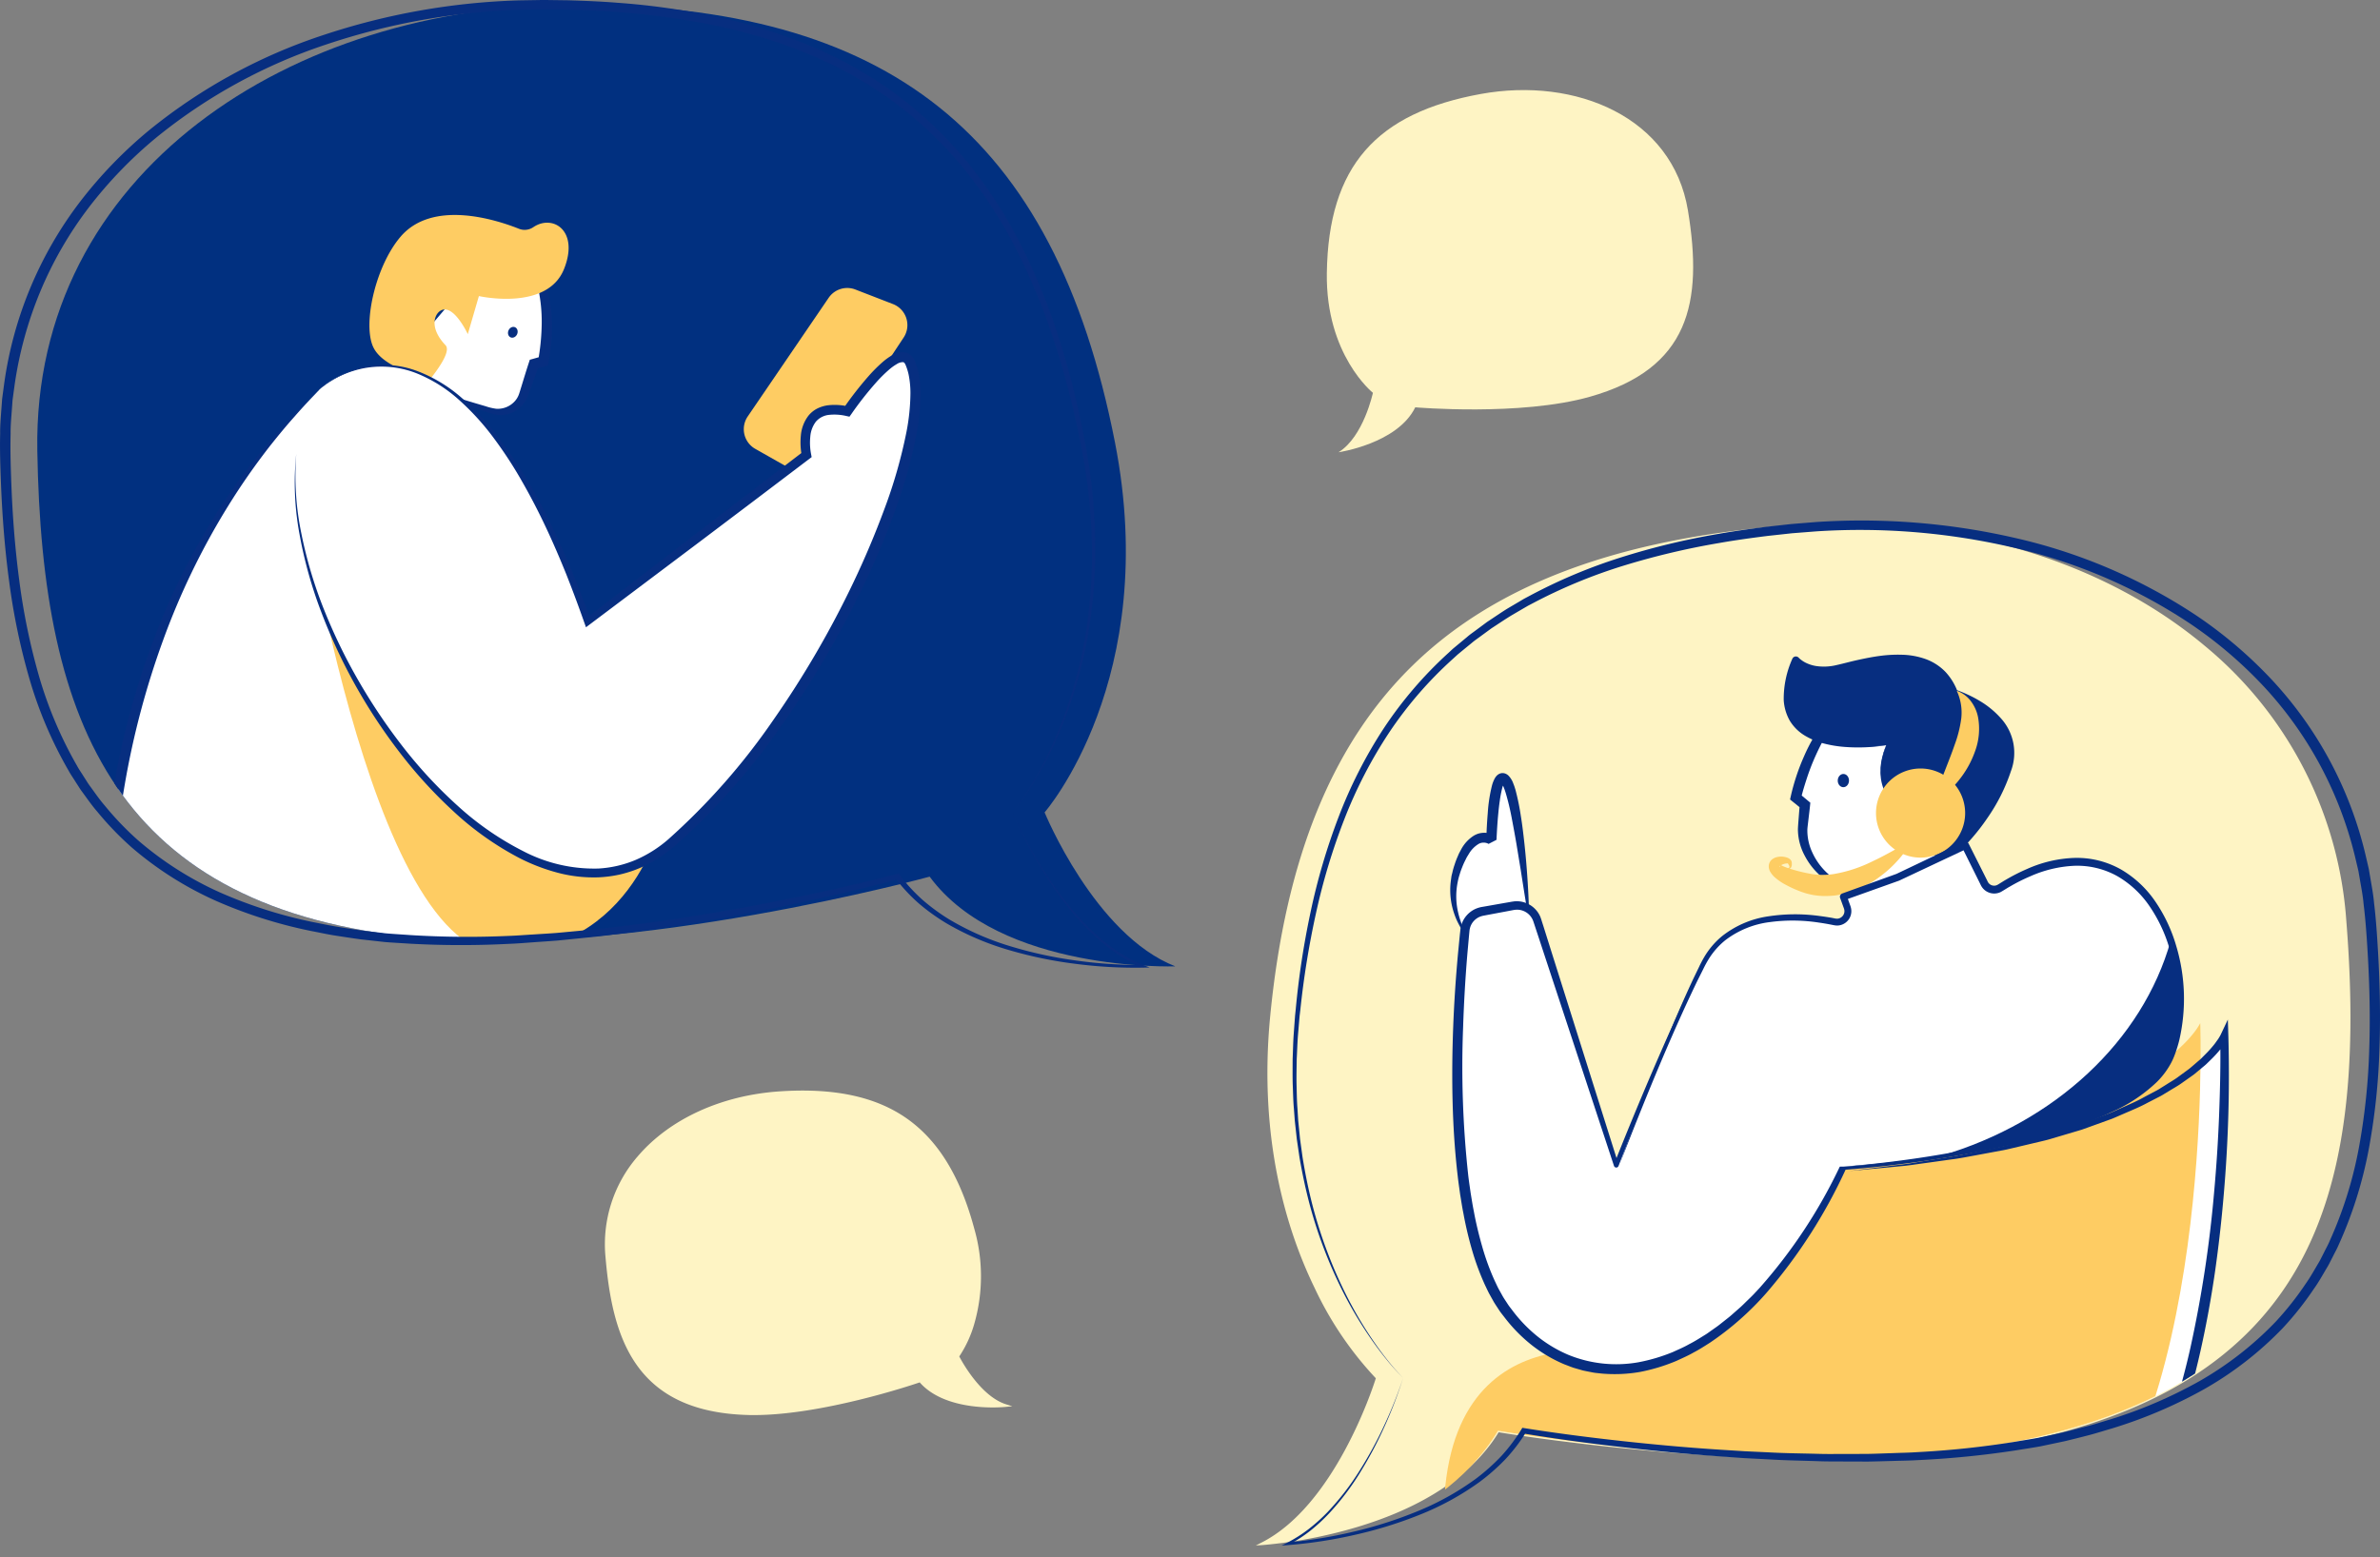 <?xml version="1.0" encoding="UTF-8"?> <svg xmlns="http://www.w3.org/2000/svg" xmlns:xlink="http://www.w3.org/1999/xlink" width="374.329" height="245" viewBox="0 0 374.329 245"><rect x="0" y="0" width="374.329" height="245" fill="#808080" stroke="none"/><defs><clipPath id="clip-path"><path id="Path_882" data-name="Path 882" d="M641.719,276.414s3.84,21.8,16.51,26.748c0,0-23.491-1.547-34.587-16.638,0,0-47.051,12.832-80.3,9.639-47.522-4.569-59.321-33.28-60.05-76.679-.733-43.721,39.885-70.152,84.57-70.152,58.293,0,75.346,28.06,84.917,68.832C661.456,255.108,641.719,276.414,641.719,276.414Z" transform="translate(-483.285 -149.332)" fill="none"></path></clipPath><clipPath id="clip-path-2"><path id="Path_904" data-name="Path 904" d="M545.81,302.594s-1.714,22.072-13.848,28.218c0,0,23.23-3.81,32.817-19.9,0,0,48.071,8.22,80.854,1.83,46.858-9.138,55.828-38.86,52.357-82.127-3.5-43.583-46.481-65.964-90.956-61.649-58.018,5.636-72.278,35.217-77.866,76.722C524.106,283.3,545.81,302.594,545.81,302.594Z" transform="translate(-528.402 -168.441)" fill="none"></path></clipPath></defs><g id="Illustration_Truly-Personalized-Financial-Solutions" transform="translate(-481.917 -149.162)"><g id="Group_844" data-name="Group 844" transform="translate(487.779 149.891)"><g id="Group_825" data-name="Group 825"><path id="Path_871" data-name="Path 871" d="M641.719,276.414s7.886,19.274,20.555,24.22c0,0-27.537.982-38.633-14.109,0,0-47.051,12.832-80.3,9.639-47.522-4.569-59.321-33.28-60.05-76.679-.733-43.721,39.885-70.152,84.57-70.152,49.044,0,75.346,20.071,84.917,68.832C660.093,255.4,641.719,276.414,641.719,276.414Z" transform="translate(-483.285 -149.332)" fill="#013080"></path></g><g id="Group_843" data-name="Group 843"><g id="Group_842" data-name="Group 842" clip-path="url(#clip-path)"><g id="Group_841" data-name="Group 841" transform="translate(10.212 33.092)"><g id="Group_826" data-name="Group 826" transform="translate(100.913 11.492)"><path id="Path_872" data-name="Path 872" d="M528.245,174.411l5.1-7.71a2.921,2.921,0,0,0-1.38-4.337l-5.9-2.284a2.927,2.927,0,0,0-3.472,1.08l-12.721,18.652a2.925,2.925,0,0,0,.977,4.192l5.589,3.167,2.147-1.637s-1.7-4.08.857-6.6,5.576-.3,5.576-.3" transform="translate(-508.73 -159.249)" fill="#fecc63"></path><path id="Path_873" data-name="Path 873" d="M516.967,188.41l-5.953-3.373a3.554,3.554,0,0,1-1.183-5.1l12.721-18.652a3.537,3.537,0,0,1,4.217-1.312l5.9,2.284a3.547,3.547,0,0,1,1.68,5.272l-5.1,7.71-1.054-.694,5.1-7.71a2.3,2.3,0,0,0-1.084-3.4l-5.906-2.28a2.282,2.282,0,0,0-2.717.844l-12.721,18.652a2.3,2.3,0,0,0,.763,3.287l5.229,2.962,1.453-1.106c-.394-1.217-1.157-4.539,1.161-6.827a4.9,4.9,0,0,1,6.39-.356l-.746,1.016c-.107-.077-2.627-1.864-4.757.24-2.216,2.186-.733,5.872-.72,5.91l.189.446Z" transform="translate(-509.213 -159.734)" fill="#fecc63"></path></g><g id="Group_832" data-name="Group 832" transform="translate(45.236 4.063)"><g id="Group_831" data-name="Group 831"><g id="Group_829" data-name="Group 829"><g id="Group_827" data-name="Group 827"><path id="Path_874" data-name="Path 874" d="M514.034,158c9.643,3.729,6.33,18.965,6.33,18.965l-1.487.407-1.586,4.749a4.078,4.078,0,0,1-4.963,2.644c-1.367-.386-14.418-4.539-16.106-5.842" transform="translate(-496.222 -158.001)" fill="#fff"></path></g><g id="Group_828" data-name="Group 828"><path id="Path_875" data-name="Path 875" d="M514.034,158a8.891,8.891,0,0,1,4.6,2.992,11.667,11.667,0,0,1,1.5,2.4,16.316,16.316,0,0,1,.943,2.657,22.494,22.494,0,0,1,.643,5.546,27.978,27.978,0,0,1-.553,5.55l-.1.493-.489.129-1.487.4.557-.531c-.373,1.123-.784,2.233-1.183,3.343l-.3.836c-.1.279-.189.54-.334.879a4.707,4.707,0,0,1-3.022,2.576,4.57,4.57,0,0,1-1.984.073,16.392,16.392,0,0,1-1.77-.531l-1.68-.57c-2.237-.78-4.47-1.569-6.677-2.417-1.106-.42-2.212-.849-3.3-1.311-.549-.231-1.093-.467-1.629-.72a8.8,8.8,0,0,1-1.547-.861,9.513,9.513,0,0,0,1.594.754c.549.219,1.106.42,1.659.617,1.114.394,2.237.767,3.36,1.131q3.375,1.08,6.767,2.1l1.7.5a8.692,8.692,0,0,0,1.65.39,3.591,3.591,0,0,0,2.786-1.037,3.249,3.249,0,0,0,.793-1.239c.077-.21.167-.51.253-.793l.261-.844c.347-1.131.69-2.263,1.063-3.386l.133-.411.424-.116,1.483-.42-.591.621a34.49,34.49,0,0,0,.544-5.22,24.725,24.725,0,0,0-.369-5.225,14.842,14.842,0,0,0-.669-2.511,11.213,11.213,0,0,0-1.136-2.323A9.893,9.893,0,0,0,514.034,158Z" transform="translate(-496.222 -158.001)" fill="#072e80"></path></g></g><g id="Group_830" data-name="Group 830" transform="translate(18.324 13.303)"><ellipse id="Ellipse_88" data-name="Ellipse 88" cx="0.87" cy="0.74" rx="0.87" ry="0.74" transform="translate(0 1.6) rotate(-66.82)" fill="#072e80"></ellipse></g></g></g><g id="Group_833" data-name="Group 833" transform="translate(42.031)"><path id="Path_876" data-name="Path 876" d="M512.69,169.812s10.711,2.434,13.389-4.252c2.422-6.052-1.774-8.666-4.835-6.583a2.418,2.418,0,0,1-2.25.249c-3.592-1.431-13.582-4.654-18.627,1.252-3.836,4.492-5.884,13.252-4.419,17.066.922,2.4,3.875,3.476,6.12,4.719l1.577.874a1.114,1.114,0,0,0,1.427-.3c.622-.836,3.369-4.243,2.37-5.293-2.576-2.713-1.774-4.86-.767-5.443,2.01-1.17,4.269,3.7,4.269,3.7Z" transform="translate(-495.474 -157.053)" fill="#fecc63"></path></g><g id="Group_836" data-name="Group 836" transform="translate(0 27.378)"><g id="Group_834" data-name="Group 834" transform="translate(0.811)"><path id="Path_877" data-name="Path 877" d="M556.31,250.076c-31.489,6.245-70.4-1.123-70.4-1.123s-2.859-50.505,33.4-85.513" transform="translate(-485.857 -163.441)" fill="#fff"></path></g><g id="Group_835" data-name="Group 835"><path id="Path_878" data-name="Path 878" d="M556.932,250.076c-2.88.626-5.786,1.166-8.713,1.573-2.923.39-5.863.729-8.807.956s-5.9.39-8.855.454-5.91.1-8.867.026q-8.865-.173-17.705-1.016c-5.889-.561-11.748-1.273-17.6-2.314l-.643-.111-.021-.647a115.544,115.544,0,0,1,1.882-23.658,125.519,125.519,0,0,1,6.3-22.844,108.89,108.89,0,0,1,10.766-21.074,97.659,97.659,0,0,1,15.271-17.979c-1.367,1.41-2.717,2.837-4.007,4.32-1.307,1.461-2.554,2.979-3.776,4.513a106.4,106.4,0,0,0-6.72,9.635,113.831,113.831,0,0,0-10.2,21.082,130.782,130.782,0,0,0-6.013,22.63q-1,5.773-1.487,11.619c-.167,1.946-.291,3.9-.36,5.846s-.094,3.913-.017,5.82l-.664-.759c2.867.527,5.786.96,8.692,1.371s5.829.763,8.756,1.071c5.846.609,11.714,1.076,17.589,1.3s11.765.249,17.645,0c2.94-.116,5.876-.347,8.8-.634Q552.569,250.8,556.932,250.076Z" transform="translate(-485.667 -163.441)" fill="#072e80"></path></g></g><g id="Group_837" data-name="Group 837" transform="translate(30.711 39.023)"><path id="Path_879" data-name="Path 879" d="M550.646,220.1s-3.437,21.97-25.09,23.243-32.723-77.185-32.723-77.185,12.249,31.176,32.633,48.418C539.6,226.534,550.646,220.1,550.646,220.1Z" transform="translate(-492.833 -166.158)" fill="#fecc63"></path></g><g id="Group_840" data-name="Group 840" transform="translate(30.268 21.574)"><g id="Group_838" data-name="Group 838" transform="translate(0.049 0.784)"><path id="Path_880" data-name="Path 880" d="M496.693,167.29s21.734-20.774,42.083,36.593l34.411-26.2s-1.937-8.683,6.433-6.9c0,0,8-11.735,9.849-7.663,5.194,11.4-13.7,55.1-37.575,75.586s-62.24-30.237-58.957-61.22" transform="translate(-492.741 -162.27)" fill="#fff"></path></g><g id="Group_839" data-name="Group 839"><path id="Path_881" data-name="Path 881" d="M496.726,167.89a15.316,15.316,0,0,1,7.247-3.54,15.054,15.054,0,0,1,8.075.733,22.924,22.924,0,0,1,6.982,4.23,40.719,40.719,0,0,1,5.6,5.962,78.589,78.589,0,0,1,8.43,13.968c1.187,2.447,2.293,4.937,3.334,7.449s2.006,5.053,2.936,7.608l-.849-.253,17.131-13.2,8.576-6.583,8.593-6.566-.274.75a10.819,10.819,0,0,1-.163-3.214,5.934,5.934,0,0,1,1.2-3.15,4.309,4.309,0,0,1,1.393-1.123,5.371,5.371,0,0,1,1.659-.506,9.5,9.5,0,0,1,3.227.189l-.789.317a54.589,54.589,0,0,1,3.935-5.062,23.95,23.95,0,0,1,2.31-2.306,9.535,9.535,0,0,1,1.4-1,4.225,4.225,0,0,1,.879-.386,2.452,2.452,0,0,1,1.14-.094,1.953,1.953,0,0,1,1.127.643,2.966,2.966,0,0,1,.514.9,9.521,9.521,0,0,1,.506,1.641,16.3,16.3,0,0,1,.33,3.3,35.16,35.16,0,0,1-.643,6.425,79.612,79.612,0,0,1-3.458,12.266,125.791,125.791,0,0,1-4.95,11.7,153.3,153.3,0,0,1-12.836,21.867,105.147,105.147,0,0,1-16.835,18.982,21.012,21.012,0,0,1-5.516,3.454,18.915,18.915,0,0,1-3.12,1,19.282,19.282,0,0,1-3.244.429,22.028,22.028,0,0,1-6.45-.716,30.247,30.247,0,0,1-6.013-2.3,47.5,47.5,0,0,1-10.4-7.363,72.455,72.455,0,0,1-8.555-9.39,86.419,86.419,0,0,1-12.283-22.081,68.432,68.432,0,0,1-3.386-12.185,44.019,44.019,0,0,1-.5-12.592,44.582,44.582,0,0,0,.8,12.536,68.623,68.623,0,0,0,3.592,12.043,86.211,86.211,0,0,0,5.5,11.3,90.246,90.246,0,0,0,7.025,10.4,72,72,0,0,0,8.537,9.159,46.289,46.289,0,0,0,10.222,7.063,24.121,24.121,0,0,0,11.838,2.743,17.547,17.547,0,0,0,5.88-1.363,19.6,19.6,0,0,0,5.122-3.24,103.875,103.875,0,0,0,16.518-18.772,151.948,151.948,0,0,0,12.613-21.682q2.7-5.67,4.873-11.555a77.379,77.379,0,0,0,3.433-11.992,33.389,33.389,0,0,0,.643-6.12,14.811,14.811,0,0,0-.283-2.974,8.352,8.352,0,0,0-.416-1.372c-.18-.48-.313-.57-.459-.6a1.743,1.743,0,0,0-.977.3,7.792,7.792,0,0,0-1.166.831,21.674,21.674,0,0,0-2.16,2.143,52.75,52.75,0,0,0-3.827,4.886l-.3.42-.493-.107a8.109,8.109,0,0,0-2.7-.18,3.153,3.153,0,0,0-2.1,1.084,4.449,4.449,0,0,0-.87,2.362,9.36,9.36,0,0,0,.124,2.726l.09.476-.364.274-8.619,6.532-8.627,6.515-17.285,13-.6.45-.249-.7q-1.344-3.825-2.833-7.6c-1.012-2.507-2.079-4.989-3.227-7.432s-2.391-4.843-3.729-7.183a65.989,65.989,0,0,0-4.41-6.776,39.957,39.957,0,0,0-5.4-5.975,22.551,22.551,0,0,0-6.772-4.282,15.063,15.063,0,0,0-7.912-.874A15.221,15.221,0,0,0,496.726,167.89Z" transform="translate(-492.729 -162.087)" fill="#072e80"></path></g></g></g></g></g></g><g id="Group_877" data-name="Group 877" transform="translate(679.438 231.574)"><g id="Group_845" data-name="Group 845"><path id="Path_883" data-name="Path 883" d="M546.354,302.594s-5.987,19.947-18.117,26.093c0,0,27.5-1.684,37.086-17.774,0,0,48.071,8.22,80.854,1.83,46.858-9.138,55.828-38.86,52.357-82.127-3.5-43.583-46.481-65.964-90.955-61.649-48.817,4.745-73.053,27.263-77.867,76.722C526.034,283.461,546.354,302.594,546.354,302.594Z" transform="translate(-527.234 -168.224)" fill="#fef4c4"></path><path id="Path_884" data-name="Path 884" d="M528,329.127l.9-.459c11.422-5.79,17.448-24.172,17.975-25.848a54.248,54.248,0,0,1-9.648-14.255c-4.23-8.7-8.867-23.17-6.965-42.73,2.417-24.82,9.776-42.9,22.5-55.258,12.5-12.151,30.674-19.235,55.562-21.648,26.555-2.58,51.671,4.213,68.909,18.644a61.564,61.564,0,0,1,22.274,43.193c1.937,24.172-.39,41.321-7.329,53.981-8.079,14.735-22.865,24.014-45.195,28.368-31.574,6.155-77.867-1.32-80.794-1.8-2.786,4.607-8.889,10.886-22.18,14.889a74.237,74.237,0,0,1-15,2.863Zm91.328-160.319q-5.426,0-10.963.536c-24.785,2.409-42.876,9.45-55.31,21.532-12.648,12.292-19.964,30.28-22.368,55-1.895,19.467,2.717,33.859,6.922,42.508,4.552,9.36,9.6,14.178,9.656,14.229l.094.086-.039.124c-.056.2-5.854,19.124-17.332,25.737A75.721,75.721,0,0,0,543.9,325.8c13.278-4,19.3-10.273,22.008-14.825l.077-.124.142.021c.48.086,48.409,8.143,80.781,1.83,22.2-4.329,36.889-13.539,44.908-28.158,6.9-12.579,9.21-29.659,7.277-53.741a61.167,61.167,0,0,0-22.124-42.906C662.208,175.541,641.635,168.808,619.331,168.808Z" transform="translate(-528.003 -168.391)" fill="#fef4c4"></path></g><g id="Group_876" data-name="Group 876" transform="translate(1.712 0.217)"><g id="Group_875" data-name="Group 875" clip-path="url(#clip-path-2)"><g id="Group_874" data-name="Group 874" transform="translate(27.838 20.369)"><g id="Group_846" data-name="Group 846" transform="translate(3.677 59.768)"><path id="Path_885" data-name="Path 885" d="M565.9,239.5s-31.776-8.906-30.079,28.4c1.093,24.031,70.576,25.921,95.919,5.032s23-85.8,23-85.8-7.47,16.574-59,21.168" transform="translate(-535.756 -187.139)" fill="#fff"></path></g><g id="Group_847" data-name="Group 847" transform="translate(0 57.973)"><path id="Path_886" data-name="Path 886" d="M565.042,239.081s-31.776-8.906-30.078,28.4c1.093,24.031,70.576,25.921,95.919,5.032s23-85.8,23-85.8-7.47,16.569-59,21.164" transform="translate(-534.898 -186.72)" fill="#fecc63"></path></g><g id="Group_854" data-name="Group 854" transform="translate(54.471 4.724)"><g id="Group_853" data-name="Group 853"><g id="Group_850" data-name="Group 850"><g id="Group_848" data-name="Group 848" transform="translate(0.913 0.095)"><path id="Path_887" data-name="Path 887" d="M564,174.335c-12.356-.639-16.179,17.628-16.179,17.628l1.427,1.17-.334,3.36c-.48,4.882,4.573,10.466,9.446,9.888.686-.081,11.156-4.594,11.911-4.775" transform="translate(-547.82 -174.318)" fill="#fff"></path></g><g id="Group_849" data-name="Group 849"><path id="Path_888" data-name="Path 888" d="M564.7,174.408a11.733,11.733,0,0,0-6.009,1.86,15.948,15.948,0,0,0-4.393,4.4,24.394,24.394,0,0,0-1.642,2.683c-.488.93-.939,1.89-1.354,2.859s-.78,1.967-1.106,2.974-.643,2.032-.87,3.026l-.283-.806,1.419,1.179.334.279-.043.429c-.064.651-.146,1.3-.223,1.954l-.116.982-.056.48c-.009.146-.03.291-.03.437a8.149,8.149,0,0,0,.759,3.5,10.177,10.177,0,0,0,5.2,5.152,6.865,6.865,0,0,0,1.83.459c.154.017.313.021.471.03s.326,0,.471-.009c.266-.064.6-.193.9-.3,1.226-.459,2.447-.947,3.669-1.427l3.66-1.462c1.226-.476,2.435-.986,3.682-1.4-1.23.459-2.426,1.007-3.634,1.517l-3.617,1.564c-1.209.519-2.417,1.033-3.639,1.526a8.992,8.992,0,0,1-.964.343c-.18.03-.339.047-.51.073-.167.009-.339.026-.51.03a6.946,6.946,0,0,1-2.031-.287,9.456,9.456,0,0,1-3.575-2,11.054,11.054,0,0,1-2.567-3.236,8.864,8.864,0,0,1-1.08-4.093c0-.18.013-.364.021-.544l.034-.5.077-.981c.051-.656.1-1.311.163-1.963l.3.7L548,192.674l-.39-.317.107-.489a33.825,33.825,0,0,1,2.091-6.309,26.876,26.876,0,0,1,3.369-5.73,19.04,19.04,0,0,1,2.3-2.443,13.635,13.635,0,0,1,2.777-1.89,11.141,11.141,0,0,1,3.163-1.059,11.918,11.918,0,0,1,1.65-.141A12.2,12.2,0,0,1,564.7,174.408Z" transform="translate(-547.607 -174.296)" fill="#072e80"></path></g></g><g id="Group_851" data-name="Group 851" transform="translate(31.433 37.433)"><path id="Path_889" data-name="Path 889" d="M554.941,183.03" transform="translate(-554.941 -183.03)" fill="none" stroke="#315296" stroke-miterlimit="10" stroke-width="1"></path></g><g id="Group_852" data-name="Group 852" transform="translate(7.483 14.031)"><ellipse id="Ellipse_89" data-name="Ellipse 89" cx="1.042" cy="0.886" rx="1.042" ry="0.886" transform="translate(0 2.083) rotate(-89.097)" fill="#072e80"></ellipse></g></g></g><g id="Group_857" data-name="Group 857" transform="translate(53.463)"><g id="Group_855" data-name="Group 855" transform="translate(0.496 0.781)"><path id="Path_890" data-name="Path 890" d="M563.116,186.838s-21.228,3-14.2-13.351c0,0,2.036,2.512,6.862,1.367s14.988-4.106,17.838,3.994c0,0,10.959,3.309,8.448,11.525a32.347,32.347,0,0,1-9.018,13.7l-5.135-1.372s4.92-2.9,2.854-6.275c-2.4-3.917-5.328.45-5.328.45S560.455,193.721,563.116,186.838Z" transform="translate(-547.488 -173.376)" fill="#072e80"></path></g><g id="Group_856" data-name="Group 856"><path id="Path_891" data-name="Path 891" d="M563.5,187.437a27.945,27.945,0,0,1-6.446.279,18.7,18.7,0,0,1-3.219-.51,11.468,11.468,0,0,1-3.065-1.239,6.927,6.927,0,0,1-2.417-2.361,7.407,7.407,0,0,1-.969-3.266,15.329,15.329,0,0,1,1.354-6.493.6.6,0,0,1,.784-.326.592.592,0,0,1,.2.133l.047.051c.047.043.15.146.24.219s.2.15.3.223a4.216,4.216,0,0,0,.664.377,5.665,5.665,0,0,0,1.483.454,8.376,8.376,0,0,0,3.176-.133c1.072-.236,2.22-.557,3.352-.806s2.293-.484,3.467-.643a21.582,21.582,0,0,1,3.579-.189,11.892,11.892,0,0,1,3.63.664,8.241,8.241,0,0,1,3.189,2.061,9.365,9.365,0,0,1,1.937,3.24l-.544-.519a18.161,18.161,0,0,1,2,.784,18.654,18.654,0,0,1,1.881.981,13.955,13.955,0,0,1,3.352,2.713,8.1,8.1,0,0,1,1.646,8.379,28.7,28.7,0,0,1-3.746,7.445,32.881,32.881,0,0,1-5.507,6.232.667.667,0,0,1-.613.137l-5.113-1.44a.612.612,0,0,1-.424-.754.618.618,0,0,1,.27-.356,8.514,8.514,0,0,0,2.482-2.224,3.571,3.571,0,0,0,.634-1.427,2.569,2.569,0,0,0-.176-1.483c-.437-.956-1.256-1.933-2.22-1.821a2.744,2.744,0,0,0-1.427.621,6.492,6.492,0,0,0-1.192,1.209l-.021.034a.3.3,0,0,1-.416.06,7.379,7.379,0,0,1-1.937-2.147,7.813,7.813,0,0,1-1.007-2.666c-.043-.231-.056-.471-.086-.707a3.876,3.876,0,0,1-.026-.707c.009-.236-.009-.471.022-.7l.1-.7a4.218,4.218,0,0,1,.141-.69l.172-.677C563.162,188.316,563.342,187.891,563.5,187.437Zm0,0c-.128.429-.266.879-.381,1.337l-.124.682a4.623,4.623,0,0,0-.094.681l-.043.69c-.013.227.013.454.017.682a3.628,3.628,0,0,0,.064.682c.039.223.06.45.111.673a7.32,7.32,0,0,0,1.08,2.46,6.861,6.861,0,0,0,1.86,1.877l-.442.094a6.927,6.927,0,0,1,1.264-1.427,3.561,3.561,0,0,1,1.8-.879,2.46,2.46,0,0,1,1.084.12,3.018,3.018,0,0,1,.909.544,4.6,4.6,0,0,1,.677.741,4.945,4.945,0,0,1,.519.849,3.559,3.559,0,0,1,.317,2.044,4.676,4.676,0,0,1-.741,1.882,7.9,7.9,0,0,1-1.26,1.474,10.213,10.213,0,0,1-1.522,1.179l-.15-1.11,5.152,1.3-.613.137a33.34,33.34,0,0,0,5.126-6.039,28.434,28.434,0,0,0,3.454-7.089,6.474,6.474,0,0,0-1.35-6.785,12.826,12.826,0,0,0-2.957-2.374,17.818,17.818,0,0,0-3.5-1.62l-.026-.009a.839.839,0,0,1-.518-.51,7.635,7.635,0,0,0-1.564-2.666,6.558,6.558,0,0,0-2.559-1.663,14.284,14.284,0,0,0-6.463-.489c-1.11.133-2.224.326-3.339.566-.557.116-1.114.244-1.671.373s-1.1.27-1.714.377a9.819,9.819,0,0,1-3.694.043,6.786,6.786,0,0,1-1.8-.609,5.638,5.638,0,0,1-.827-.5,4.43,4.43,0,0,1-.763-.69l1.033-.141a14.78,14.78,0,0,0-1.47,5.966,6,6,0,0,0,2.777,5.062,13.917,13.917,0,0,0,5.927,1.963A31.362,31.362,0,0,0,563.5,187.437Z" transform="translate(-547.372 -173.194)" fill="#072e80"></path></g></g><g id="Group_858" data-name="Group 858" transform="translate(67.989 17.912)"><circle id="Ellipse_90" data-name="Ellipse 90" cx="6.168" cy="6.168" r="6.168" transform="translate(0.841 0.843)" fill="#fdcd63"></circle><path id="Path_892" data-name="Path 892" d="M557.769,191.392a7.01,7.01,0,1,1,7.012-7.007A7.016,7.016,0,0,1,557.769,191.392Zm0-12.335a5.327,5.327,0,1,0,5.327,5.327A5.336,5.336,0,0,0,557.769,179.057Z" transform="translate(-550.761 -177.373)" fill="#fdcd63"></path></g><g id="Group_859" data-name="Group 859" transform="translate(77.195 5.684)"><path id="Path_893" data-name="Path 893" d="M552.909,191.865a46.374,46.374,0,0,1,1.582-4.65c.561-1.461,1.131-2.867,1.6-4.252a18.943,18.943,0,0,0,1.02-4.085,8.1,8.1,0,0,0-.707-4.359,4.752,4.752,0,0,1,2.177,1.577,6.134,6.134,0,0,1,1.17,2.576,10.191,10.191,0,0,1-.48,5.392,15.278,15.278,0,0,1-2.5,4.479A12.849,12.849,0,0,1,552.909,191.865Z" transform="translate(-552.909 -174.52)" fill="#fdcd63"></path></g><g id="Group_860" data-name="Group 860" transform="translate(51.118 29.111)"><path id="Path_894" data-name="Path 894" d="M569.392,179.986a14.667,14.667,0,0,1-2.117,3.086,18.565,18.565,0,0,1-2.765,2.576,15.462,15.462,0,0,1-7.149,3.1,14.159,14.159,0,0,1-2.049.094c-.343-.021-.69-.034-1.033-.09a7.6,7.6,0,0,1-1.02-.184,8.754,8.754,0,0,1-.994-.279,9.277,9.277,0,0,1-.913-.339,17.239,17.239,0,0,1-1.74-.81,9.241,9.241,0,0,1-1.714-1.132,3.585,3.585,0,0,1-.849-1,2.032,2.032,0,0,1-.172-.433,1.5,1.5,0,0,1-.038-.574,1.382,1.382,0,0,1,.527-.926,1.87,1.87,0,0,1,.656-.326,2.634,2.634,0,0,1,.587-.1,2.829,2.829,0,0,1,1.123.163,1.261,1.261,0,0,1,.574.39.694.694,0,0,1,.137.356,1.672,1.672,0,0,1,.013.257.992.992,0,0,1-.133.553.35.35,0,0,1-.257.159.452.452,0,0,1-.244-.064c.386-.043.27-.317.137-.54-.051-.1-.172-.291-.18-.21-.038.013-.12,0-.231.017a2.177,2.177,0,0,0-.664.21c-.2.1-.394.257-.373.326,0,.043.1-.026.128-.146a.627.627,0,0,0,.021-.133c.017-.013,0-.043.03-.03.073.017.24.137.459.223a10.672,10.672,0,0,0,1.483.514,24.889,24.889,0,0,0,3.21.733l.382.047.381.026a7.6,7.6,0,0,0,.767.017,11.7,11.7,0,0,0,1.543-.107,21.742,21.742,0,0,0,6.215-2.014C565.2,182.429,567.24,181.238,569.392,179.986Z" transform="translate(-546.825 -179.986)" fill="#fdcd63"></path></g><g id="Group_863" data-name="Group 863" transform="translate(1.028 18.628)"><g id="Group_861" data-name="Group 861" transform="translate(0.48 0.82)"><path id="Path_895" data-name="Path 895" d="M547.184,200.441s-1.676-19.784-3.652-22.347-2.284,9.3-2.284,9.3-3.116-2.126-5.362,4.569a11.836,11.836,0,0,0,2.169,11.413" transform="translate(-535.25 -177.731)" fill="#fff"></path></g><g id="Group_862" data-name="Group 862"><path id="Path_896" data-name="Path 896" d="M547.552,201.069c-.467-2.76-.9-5.516-1.329-8.268l-.677-4.114c-.231-1.371-.488-2.734-.745-4.093a39.865,39.865,0,0,0-.956-3.973l-.154-.467-.171-.437a2.1,2.1,0,0,0-.347-.583l.056.026a.466.466,0,0,0,.3-.009c.167-.077.094-.073.056.017a3.5,3.5,0,0,0-.287.776,17.658,17.658,0,0,0-.369,1.946c-.1.669-.176,1.35-.24,2.032-.133,1.367-.214,2.756-.279,4.123l-1.243.639a1.216,1.216,0,0,0-.137-.069,1.55,1.55,0,0,0-.2-.073,1.5,1.5,0,0,0-.416-.056,1.5,1.5,0,0,0-.844.219,4.466,4.466,0,0,0-1.487,1.517l-.308.5c-.1.171-.18.356-.27.531a10.71,10.71,0,0,0-.493,1.106,10.261,10.261,0,0,0-.4,1.14,9.12,9.12,0,0,0-.3,1.166,11.164,11.164,0,0,0,.068,4.822,12.537,12.537,0,0,0,2.031,4.522A10.234,10.234,0,0,1,536.854,202c-.227-.364-.42-.75-.613-1.131a11.634,11.634,0,0,1-.48-1.2,11.308,11.308,0,0,1-.532-5.177l.09-.656c.03-.219.1-.429.15-.643a10.475,10.475,0,0,1,.36-1.269,11.228,11.228,0,0,1,.463-1.23c.09-.206.167-.411.27-.609l.322-.6a5.771,5.771,0,0,1,1.963-2.1,3.655,3.655,0,0,1,.733-.326,3.536,3.536,0,0,1,.823-.124,3.012,3.012,0,0,1,.831.086,3.388,3.388,0,0,1,.4.129,2.482,2.482,0,0,1,.429.214l-1.247.639c.026-1.419.107-2.816.223-4.226a24.066,24.066,0,0,1,.66-4.277,4.953,4.953,0,0,1,.467-1.17,2.073,2.073,0,0,1,.257-.351,1.442,1.442,0,0,1,.523-.36,1.184,1.184,0,0,1,.814-.009,1.44,1.44,0,0,1,.5.3,3.317,3.317,0,0,1,.754,1.17l.206.54.167.531a37.963,37.963,0,0,1,.857,4.183c.227,1.389.39,2.782.544,4.174s.279,2.786.386,4.179C547.385,195.48,547.53,198.271,547.552,201.069Z" transform="translate(-535.138 -177.54)" fill="#072e80"></path></g></g><g id="Group_864" data-name="Group 864" transform="translate(3.841 57.403)"><path id="Path_897" data-name="Path 897" d="M535.794,270.017a12.766,12.766,0,0,0,.583,3.026,12.174,12.174,0,0,0,1.32,2.769l.2.326.227.313c.15.206.3.416.454.617.339.381.647.793,1.02,1.149a19.529,19.529,0,0,0,2.293,2.036,36.1,36.1,0,0,0,11.036,5.293,74.743,74.743,0,0,0,12.039,2.524,104.243,104.243,0,0,0,12.288.849,119.389,119.389,0,0,0,24.49-2.242,95.8,95.8,0,0,0,11.88-3.1,66.2,66.2,0,0,0,11.208-4.865,37.647,37.647,0,0,0,9.579-7.35,46.863,46.863,0,0,0,6.892-9.986,77.809,77.809,0,0,0,4.766-11.268,115.816,115.816,0,0,0,3.313-11.833,190.06,190.06,0,0,0,3.724-24.357q.559-6.14.8-12.313c.154-4.11.253-8.238.172-12.331l1.217.236a10.9,10.9,0,0,1-1.213,1.792,19.037,19.037,0,0,1-1.4,1.53l-.737.72c-.244.24-.519.446-.78.669l-.789.656-.394.326-.416.3L647.9,196.68c-.557.39-1.153.716-1.732,1.071l-.87.527a9.054,9.054,0,0,1-.883.5l-1.8.926c-1.187.652-2.443,1.153-3.677,1.693-.622.266-1.239.544-1.864.8l-1.9.686-1.9.686-.952.343-.964.287-3.87,1.149c-.643.2-1.3.343-1.954.5l-1.963.463-1.959.463c-.656.154-1.307.321-1.971.429l-3.96.737c-1.32.24-2.636.51-3.969.669l-3.986.557c-1.333.171-2.653.4-3.99.506l-8.01.746,7.976-.994c1.333-.137,2.653-.394,3.973-.6l3.964-.643c1.329-.193,2.632-.493,3.943-.763l3.926-.823c.66-.124,1.3-.3,1.95-.471l1.941-.506,1.937-.506c.647-.171,1.3-.326,1.929-.544l3.819-1.2.956-.3.939-.347,1.869-.707,1.869-.707c.617-.257,1.217-.54,1.826-.81,1.213-.549,2.443-1.063,3.6-1.719l1.762-.934a8.585,8.585,0,0,0,.857-.5l.84-.523c.557-.36,1.136-.686,1.676-1.071l1.594-1.166.4-.3.377-.317.746-.643c.244-.219.51-.416.737-.651l.69-.694a17.144,17.144,0,0,0,1.294-1.449c.206-.249.377-.519.566-.771a4.4,4.4,0,0,0,.253-.394c.081-.133.159-.266.21-.373l1.135-2.4.082,2.64a218.98,218.98,0,0,1-.72,24.824q-.521,6.191-1.4,12.352c-.6,4.1-1.337,8.182-2.246,12.236a119.914,119.914,0,0,1-3.33,12.009,76.627,76.627,0,0,1-4.882,11.508,48.6,48.6,0,0,1-7.162,10.316,38.722,38.722,0,0,1-10,7.633A67.763,67.763,0,0,1,614.1,285a95.966,95.966,0,0,1-12.086,3.056,120.433,120.433,0,0,1-24.777,1.92,105.228,105.228,0,0,1-12.391-1.029,70.828,70.828,0,0,1-12.112-2.8,36.692,36.692,0,0,1-11.053-5.619,20.224,20.224,0,0,1-2.284-2.122c-.368-.369-.673-.8-1-1.2-.15-.21-.3-.429-.442-.643l-.223-.321-.193-.339a12.347,12.347,0,0,1-1.247-2.842A12.488,12.488,0,0,1,535.794,270.017Z" transform="translate(-535.794 -186.587)" fill="#072e80"></path></g><g id="Group_865" data-name="Group 865" transform="translate(33.92 112.425)"><path id="Path_898" data-name="Path 898" d="M542.812,199.425" transform="translate(-542.812 -199.425)" fill="none"></path></g><g id="Group_868" data-name="Group 868" transform="translate(1.34 29.986)"><g id="Group_866" data-name="Group 866" transform="translate(0.805 0.004)"><path id="Path_899" data-name="Path 899" d="M618.283,186.208l-3-6.017-10.595,5.019-8.576,3.086.6,1.663a1.726,1.726,0,0,1-1.963,2.28c-5.357-1.089-16.269-2.07-20.666,6.553-5.932,11.64-13.694,31.729-13.694,31.729l-12.421-38.53a3.369,3.369,0,0,0-3.806-2.28l-4.826.879a3.361,3.361,0,0,0-2.743,2.953c-1.033,9.75-3.969,45.264,6.223,59.57,11.867,16.664,36.52,12.785,53.291-22.364,0,0,45.825-2.666,51.53-17.5,5.576-14.495-4.569-40.566-26.886-26.354A1.728,1.728,0,0,1,618.283,186.208Z" transform="translate(-535.398 -180.191)" fill="#fff"></path></g><g id="Group_867" data-name="Group 867"><path id="Path_900" data-name="Path 900" d="M618.9,186.212l-3.013-6.013.013,0-10.586,5.032,0,0-8.572,3.094.021-.047c.223.626.467,1.23.673,1.869a1.77,1.77,0,0,1-.652,1.809,1.709,1.709,0,0,1-.939.364,4,4,0,0,1-.994-.129c-.647-.116-1.3-.219-1.95-.3a27.5,27.5,0,0,0-7.869.026,14.655,14.655,0,0,0-7.14,3.052,12.218,12.218,0,0,0-2.529,2.966c-.339.557-.63,1.144-.917,1.74s-.583,1.183-.866,1.779c-2.258,4.766-4.342,9.618-6.36,14.495s-3.973,9.781-5.859,14.7a.373.373,0,0,1-.488.219.383.383,0,0,1-.223-.231v0L553.351,208.5,549.7,197.432l-.909-2.769-.459-1.384-.227-.69-.116-.347c-.034-.111-.068-.189-.107-.287a2.724,2.724,0,0,0-1.7-1.513,2.623,2.623,0,0,0-1.153-.086l-.15.017-.18.034-.356.068-.716.137-2.863.536-.711.137a3.124,3.124,0,0,0-.548.171,2.738,2.738,0,0,0-.922.669,2.629,2.629,0,0,0-.557.994,2.923,2.923,0,0,0-.111.574l-.069.724-.261,2.889q-.482,5.792-.669,11.593a157.386,157.386,0,0,0,.8,23.148c.107.956.257,1.907.39,2.863.159.947.3,1.9.493,2.837.343,1.89.8,3.754,1.325,5.589a38.192,38.192,0,0,0,1.954,5.353c.206.424.394.857.613,1.273l.686,1.234c.24.4.506.784.759,1.179s.562.754.836,1.131a22.94,22.94,0,0,0,3.926,4.02,20.618,20.618,0,0,0,4.8,2.846,19.92,19.92,0,0,0,10.993,1.157,27.652,27.652,0,0,0,5.413-1.607c.857-.394,1.736-.759,2.559-1.234.849-.424,1.65-.939,2.46-1.44.411-.24.784-.54,1.179-.806.386-.283.789-.54,1.157-.84l1.123-.887c.381-.291.742-.6,1.1-.926l1.076-.947c.356-.321.69-.664,1.037-1s.69-.664,1.02-1.007l.981-1.054a80.983,80.983,0,0,0,12.674-19.257l0,0a.522.522,0,0,1,.429-.287c4.6-.279,9.206-.763,13.779-1.384s9.133-1.423,13.629-2.469a76.673,76.673,0,0,0,13.175-4.175,32.466,32.466,0,0,0,6.017-3.343,14.021,14.021,0,0,0,4.543-5.044,21.707,21.707,0,0,0,1.671-6.66,29.036,29.036,0,0,0-.172-6.9,28.062,28.062,0,0,0-1.8-6.669,20.613,20.613,0,0,0-3.6-5.88l-.583-.643-.634-.591a12.633,12.633,0,0,0-1.341-1.093,5.137,5.137,0,0,0-.72-.48l-.737-.454-.78-.377a6.494,6.494,0,0,0-.793-.343,14.241,14.241,0,0,0-6.815-.789,21.84,21.84,0,0,0-6.609,2l-1.556.78-1.492.879c-.253.146-.493.309-.759.429a1.648,1.648,0,0,1-.849.129A1.755,1.755,0,0,1,618.9,186.212Zm0,0a1.741,1.741,0,0,0,1.372.943,1.694,1.694,0,0,0,.849-.129c.261-.124.5-.287.75-.429l1.5-.887,1.551-.78a21.749,21.749,0,0,1,6.613-2.023,14.246,14.246,0,0,1,6.84.771,6.215,6.215,0,0,1,.8.343l.784.377.742.454a5.447,5.447,0,0,1,.724.48,13.206,13.206,0,0,1,1.35,1.093l.639.591.587.643a20.706,20.706,0,0,1,3.66,5.88,28.308,28.308,0,0,1,1.864,6.69,29.261,29.261,0,0,1,.227,6.952,22.517,22.517,0,0,1-1.629,6.772,14.343,14.343,0,0,1-4.586,5.233,33,33,0,0,1-6.056,3.467,77.646,77.646,0,0,1-13.213,4.38c-4.513,1.106-9.078,1.959-13.668,2.653s-9.193,1.23-13.839,1.573l.433-.291a82.05,82.05,0,0,1-12.618,19.707,46.007,46.007,0,0,1-8.859,7.792c-.835.527-1.667,1.071-2.55,1.526-.861.5-1.779.892-2.679,1.311a28.874,28.874,0,0,1-5.726,1.744,23.192,23.192,0,0,1-6.017.261l-.75-.081a6.332,6.332,0,0,1-.75-.107c-.5-.1-.994-.189-1.487-.3l-1.457-.42c-.48-.159-.943-.356-1.419-.531a22.338,22.338,0,0,1-5.2-3.064,24.586,24.586,0,0,1-4.209-4.286c-.3-.4-.626-.776-.9-1.2s-.557-.84-.819-1.269l-.733-1.316c-.236-.441-.437-.9-.656-1.346a39.981,39.981,0,0,1-2.057-5.576,58.287,58.287,0,0,1-1.35-5.747c-.2-.964-.334-1.933-.5-2.9-.133-.973-.279-1.941-.386-2.914-.459-3.892-.707-7.8-.806-11.7s-.056-7.8.09-11.7.407-7.787.763-11.67l.283-2.906.081-.729a4.146,4.146,0,0,1,.171-.849,4.081,4.081,0,0,1,2.3-2.537,4.406,4.406,0,0,1,.84-.253l.724-.124,2.867-.506.72-.124.356-.064.18-.03.214-.03a3.915,3.915,0,0,1,1.723.159,4.041,4.041,0,0,1,2.49,2.267c.047.133.1.283.142.4l.107.347.223.694.437,1.389.874,2.782,3.506,11.113,7.007,22.227-.711-.017q2.925-7.374,6.047-14.653c2.087-4.852,4.235-9.682,6.562-14.431.287-.591.591-1.179.887-1.77s.6-1.183.951-1.749a12.737,12.737,0,0,1,2.623-3A14.91,14.91,0,0,1,585,191.728a27.678,27.678,0,0,1,7.916.034q.984.135,1.954.321a3.811,3.811,0,0,0,.964.133,1.609,1.609,0,0,0,.883-.334,1.67,1.67,0,0,0,.63-1.706c-.193-.621-.437-1.243-.656-1.864a.039.039,0,0,1,.026-.047l8.576-3.073h0l10.6-5,.013,0Z" transform="translate(-535.21 -180.19)" fill="#072e80"></path></g></g><g id="Group_871" data-name="Group 871" transform="translate(27.62 29.397)"><g id="Group_869" data-name="Group 869" transform="translate(0 0.592)"><path id="Path_901" data-name="Path 901" d="M576.576,230.748s45.825-2.666,51.53-17.5c5.576-14.495-4.569-40.566-26.886-26.354a1.728,1.728,0,0,1-2.469-.686l-3-6.017-10.595,5.019-8.576,3.086.6,1.663a1.726,1.726,0,0,1-1.963,2.28c-5.357-1.089-16.269-2.07-20.666,6.553-5.932,11.64-13.209,31.729-13.209,31.729" transform="translate(-541.342 -180.191)" fill="#fff"></path></g><g id="Group_870" data-name="Group 870"><path id="Path_902" data-name="Path 902" d="M576.576,231.2a177.925,177.925,0,0,0,29.007-4.775A66.045,66.045,0,0,0,619.3,221.4a23.989,23.989,0,0,0,5.855-4.174,11.692,11.692,0,0,0,2.07-2.842,11.524,11.524,0,0,0,.66-1.637c.18-.57.356-1.14.489-1.727a27.775,27.775,0,0,0-.544-14.263,23.355,23.355,0,0,0-3.06-6.472,15.536,15.536,0,0,0-5.135-4.8,12.944,12.944,0,0,0-6.763-1.612,19.142,19.142,0,0,0-6.892,1.65,27.9,27.9,0,0,0-3.219,1.62c-.266.141-.519.309-.776.463l-.386.236c-.051.034-.171.1-.253.146s-.189.086-.287.12a2.34,2.34,0,0,1-2.332-.48,2.51,2.51,0,0,1-.4-.476c-.047-.081-.111-.193-.142-.257l-.1-.206-.407-.823-.819-1.65-1.642-3.3.784.274-10.6,4.993h0l-.047.021-8.58,3.064.326-.7.334.93.167.467.086.231c.026.077.06.2.086.3a2.254,2.254,0,0,1-.823,2.306,2.219,2.219,0,0,1-1.2.463c-.107,0-.214,0-.322,0l-.317-.043-.476-.094c-.639-.124-1.277-.231-1.92-.322a27,27,0,0,0-7.728-.073,14.417,14.417,0,0,0-7.012,2.876,11.765,11.765,0,0,0-2.52,2.846,17.4,17.4,0,0,0-.93,1.7l-.883,1.761c-2.284,4.727-4.4,9.549-6.429,14.4s-3.973,9.746-5.867,14.658q2.591-7.458,5.49-14.812c1.92-4.9,3.917-9.785,6.163-14.559l.862-1.783a18.61,18.61,0,0,1,.943-1.774,12.55,12.55,0,0,1,2.653-3.073,15.246,15.246,0,0,1,7.384-3.159,28.028,28.028,0,0,1,8.01-.043c.665.086,1.325.184,1.98.3l.493.1.171.021h.171a1.183,1.183,0,0,0,.617-.249,1.169,1.169,0,0,0,.428-1.209c-.017-.06-.026-.1-.051-.176l-.086-.231-.167-.463-.339-.93a.546.546,0,0,1,.322-.7h0l8.572-3.1-.051.021,10.582-5.044a.6.6,0,0,1,.784.27v0l1.655,3.287.827,1.646.411.823.1.206c.039.077.056.094.081.146a1.248,1.248,0,0,0,.193.227,1.119,1.119,0,0,0,1.11.223,1.722,1.722,0,0,0,.283-.141l.4-.249c.266-.159.527-.334.8-.484a30.256,30.256,0,0,1,3.347-1.7,19.829,19.829,0,0,1,7.355-1.731,14.118,14.118,0,0,1,7.38,1.8,16.727,16.727,0,0,1,5.512,5.19,24.426,24.426,0,0,1,3.184,6.806,28.946,28.946,0,0,1,.5,14.851c-.146.609-.33,1.213-.532,1.809-.1.3-.21.591-.33.887a9.652,9.652,0,0,1-.411.883,12.654,12.654,0,0,1-2.289,3.056,24.734,24.734,0,0,1-6.146,4.269,66.935,66.935,0,0,1-13.959,4.9,139.076,139.076,0,0,1-14.5,2.7C586.378,230.452,581.484,230.949,576.576,231.2Z" transform="translate(-541.342 -180.053)" fill="#072e80"></path></g></g><g id="Group_873" data-name="Group 873" transform="translate(78.228 44.986)"><g id="Group_872" data-name="Group 872"><path id="Path_903" data-name="Path 903" d="M553.15,217.536c13.874-2.122,32.637-6.639,36.156-15.785,2.044-5.314,1.971-12.189-.039-18.061C584.81,199.514,571.039,212.264,553.15,217.536Z" transform="translate(-553.15 -183.69)" fill="#072e80"></path></g></g></g></g></g></g><g id="Group_878" data-name="Group 878" transform="translate(481.917 149.162)"><path id="Path_905" data-name="Path 905" d="M641.152,276.972a67.813,67.813,0,0,0,3.72,7.213,63,63,0,0,0,4.556,6.707,41.613,41.613,0,0,0,5.538,5.885,27.99,27.99,0,0,0,3.236,2.4A22.167,22.167,0,0,0,661.784,301l.943.373-1.012.026a73.092,73.092,0,0,1-10.65-.6,65.447,65.447,0,0,1-10.449-2.164,43.4,43.4,0,0,1-9.836-4.209,32.266,32.266,0,0,1-4.368-3.142,27.476,27.476,0,0,1-3.677-3.952l.454.159c-5.015,1.341-10.051,2.524-15.121,3.617s-10.145,2.092-15.258,2.953l-3.832.647-3.844.574c-2.559.411-5.139.694-7.706,1.033-1.286.18-2.58.287-3.866.424l-3.874.39c-1.29.107-2.584.184-3.879.279s-2.589.206-3.887.249a145.409,145.409,0,0,1-15.584-.03c-1.3-.086-2.6-.15-3.9-.257l-3.879-.433c-1.29-.176-2.576-.377-3.862-.574s-2.563-.489-3.844-.729a73.49,73.49,0,0,1-14.915-4.719,54.151,54.151,0,0,1-13.256-8.383,49.105,49.105,0,0,1-5.465-5.67c-.866-.994-1.607-2.079-2.387-3.137-.2-.261-.377-.536-.553-.814l-.531-.827c-.343-.557-.729-1.093-1.037-1.671A65.269,65.269,0,0,1,486.559,256a103.29,103.29,0,0,1-3.193-15.3c-.7-5.16-1.093-10.35-1.3-15.541-.1-2.6-.188-5.177-.124-7.809-.017-1.307.107-2.614.2-3.922l.073-.977.034-.493.064-.484.261-1.95a60.958,60.958,0,0,1,12-28.707,69.328,69.328,0,0,1,10.908-11.255,86,86,0,0,1,27.357-14.906,107.554,107.554,0,0,1,30.674-5.435l3.9-.064,3.9.051c2.6.081,5.195.184,7.788.394a113.234,113.234,0,0,1,15.451,2.186,83.639,83.639,0,0,1,14.919,4.637l.9.373.887.416,1.77.827c1.175.57,2.315,1.217,3.471,1.821l1.68,1.007c.553.347,1.131.651,1.663,1.033l1.62,1.1.81.553.78.591a63.246,63.246,0,0,1,11.263,10.826,73.083,73.083,0,0,1,8.392,13.149,99.548,99.548,0,0,1,5.829,14.448,131.652,131.652,0,0,1,3.823,15.082l.193.951.167.96.33,1.92c.223,1.277.36,2.572.544,3.853.129,1.294.274,2.584.369,3.879.069,1.294.18,2.589.189,3.887l.047,1.946L654.177,237l-.013.973-.047.973-.094,1.946c-.193,2.589-.484,5.169-.913,7.728a71.039,71.039,0,0,1-4.239,14.932,62.873,62.873,0,0,1-3.382,6.995c-.639,1.127-1.307,2.233-2.027,3.309A33.54,33.54,0,0,1,641.152,276.972Zm0,0a34.033,34.033,0,0,0,2.263-3.15c.7-1.084,1.359-2.2,1.976-3.334a62.531,62.531,0,0,0,3.274-7.02,71.716,71.716,0,0,0,4.054-14.915c.4-2.55.66-5.122.823-7.693l.077-1.933.034-.969,0-.964,0-1.933-.064-1.933c-.026-1.29-.15-2.576-.236-3.862-.1-1.286-.262-2.563-.4-3.844-.193-1.277-.347-2.554-.579-3.823l-.347-1.9-.176-.951-.206-.943a136.909,136.909,0,0,0-3.939-14.962,99.266,99.266,0,0,0-5.868-14.272,71.845,71.845,0,0,0-8.358-12.913,61.851,61.851,0,0,0-11.13-10.561l-.767-.574-.8-.536-1.6-1.067c-.523-.373-1.093-.669-1.637-1l-1.654-.981c-1.14-.583-2.259-1.209-3.416-1.762l-1.749-.8-.87-.4-.892-.36a82.544,82.544,0,0,0-14.713-4.47,117.955,117.955,0,0,0-15.271-2.092c-2.563-.206-5.139-.3-7.715-.373l-3.862-.047-3.857.073a106,106,0,0,0-30.229,5.422A84.521,84.521,0,0,0,506.505,170.8a67.658,67.658,0,0,0-10.629,11.015,59.687,59.687,0,0,0-7.629,13.226,60.629,60.629,0,0,0-4.037,14.722l-.257,1.894-.064.476-.034.476-.069.956c-.09,1.277-.219,2.546-.2,3.827-.068,2.546.013,5.134.107,7.706.193,5.152.574,10.295,1.256,15.391a101.883,101.883,0,0,0,3.107,15.065,64.086,64.086,0,0,0,5.975,14.084c.3.566.673,1.08,1.007,1.624l.514.806c.167.27.343.536.536.793.754,1.024,1.47,2.083,2.306,3.043a47.453,47.453,0,0,0,5.28,5.5,52.781,52.781,0,0,0,12.871,8.178,72.458,72.458,0,0,0,14.615,4.654c1.26.24,2.511.519,3.78.724s2.537.407,3.81.587l3.832.454c1.277.111,2.563.18,3.844.274a144.959,144.959,0,0,0,15.442.133c1.29-.039,2.576-.154,3.861-.223,1.286-.086,2.576-.154,3.862-.257l3.853-.36c1.286-.129,2.572-.227,3.853-.4,2.559-.321,5.13-.583,7.68-.977l3.836-.549,3.827-.621c5.1-.823,10.175-1.8,15.232-2.846s10.1-2.207,15.1-3.51l.283-.073.171.231a27.04,27.04,0,0,0,3.523,3.853,31.561,31.561,0,0,0,4.221,3.107,42.809,42.809,0,0,0,9.635,4.243,65.211,65.211,0,0,0,10.333,2.25,72.145,72.145,0,0,0,10.569.7l-.069.394a22.609,22.609,0,0,1-3.63-1.89,28.487,28.487,0,0,1-3.253-2.469,40.754,40.754,0,0,1-5.507-5.992,63.082,63.082,0,0,1-4.47-6.789A67.536,67.536,0,0,1,641.152,276.972Z" transform="translate(-481.917 -149.162)" fill="#072e80"></path></g><g id="Group_879" data-name="Group 879" transform="translate(683.488 231.062)"><path id="Path_906" data-name="Path 906" d="M548.063,303.153a67.6,67.6,0,0,1-2.9,7.586,61.864,61.864,0,0,1-3.8,7.192,40.519,40.519,0,0,1-4.9,6.493,27.811,27.811,0,0,1-3,2.773,23,23,0,0,1-3.433,2.233l-.1-.386a73.259,73.259,0,0,0,10.449-1.723,65.186,65.186,0,0,0,10.072-3.24,42.76,42.76,0,0,0,9.176-5.152,32.2,32.2,0,0,0,3.9-3.5,27.513,27.513,0,0,0,3.133-4.174l.15-.249.287.047c5.092.81,10.226,1.47,15.361,2.032s10.282,1.033,15.438,1.363l3.866.244,3.87.18c2.58.146,5.165.159,7.745.231,1.29.043,2.58.017,3.87.022l3.87-.013c1.29-.026,2.58-.081,3.87-.12,1.286-.056,2.576-.064,3.862-.154a143.87,143.87,0,0,0,15.361-1.62c1.264-.219,2.537-.411,3.8-.647l3.768-.819c1.247-.3,2.49-.643,3.733-.956s2.464-.729,3.694-1.084a72.486,72.486,0,0,0,14.1-6.047,52.827,52.827,0,0,0,12.022-9.382,48.2,48.2,0,0,0,4.723-5.987c.737-1.041,1.35-2.16,2-3.253.167-.274.313-.553.454-.84l.433-.853c.279-.574.6-1.123.844-1.714a63.835,63.835,0,0,0,4.586-14.594,101.477,101.477,0,0,0,1.637-15.3c.184-5.139.069-10.295-.236-15.438-.154-2.572-.326-5.156-.639-7.68-.107-1.277-.356-2.533-.57-3.789l-.163-.947-.082-.471-.107-.463-.442-1.864a60.635,60.635,0,0,0-5.439-14.264,59.706,59.706,0,0,0-8.872-12.425,67.494,67.494,0,0,0-11.645-9.935,84.4,84.4,0,0,0-28.12-12.022,106.006,106.006,0,0,0-30.61-2.477l-3.845.3-3.844.42c-2.554.321-5.1.669-7.642,1.119a118.8,118.8,0,0,0-15,3.557,82.577,82.577,0,0,0-14.208,5.872l-.853.446-.831.484-1.659.969c-1.1.66-2.152,1.389-3.232,2.083l-1.551,1.136c-.51.386-1.05.737-1.534,1.153l-1.487,1.217-.742.613-.707.647A61.722,61.722,0,0,0,545.9,201.568a71.74,71.74,0,0,0-7.072,13.659,98.787,98.787,0,0,0-4.462,14.778,136.795,136.795,0,0,0-2.473,15.266l-.116.964-.081.96-.163,1.929c-.107,1.282-.137,2.572-.206,3.862-.017,1.286-.052,2.576-.03,3.866.038,1.286.038,2.576.142,3.862l.12,1.933.193,1.924.094.96.129.96.265,1.916c.411,2.546.917,5.079,1.564,7.577a71.824,71.824,0,0,0,5.473,14.456,62.011,62.011,0,0,0,3.939,6.669c.724,1.067,1.483,2.117,2.289,3.129A34.361,34.361,0,0,0,548.063,303.153Zm0,0a33.784,33.784,0,0,1-2.6-2.88c-.818-1-1.594-2.04-2.336-3.1a62.7,62.7,0,0,1-4.046-6.635,71.228,71.228,0,0,1-5.661-14.452c-.673-2.507-1.213-5.049-1.654-7.6l-.283-1.924-.141-.964-.107-.969-.21-1.933-.146-1.941c-.116-1.294-.128-2.593-.184-3.892-.03-1.294-.013-2.593-.009-3.892.056-1.3.073-2.6.167-3.892l.141-1.941.073-.973.1-.964a131.408,131.408,0,0,1,2.349-15.382,99.336,99.336,0,0,1,4.406-14.941,72.925,72.925,0,0,1,7.08-13.9,63.048,63.048,0,0,1,10.162-11.863l.72-.669.754-.626,1.509-1.251c.488-.429,1.037-.789,1.556-1.187l1.573-1.166c1.093-.711,2.164-1.466,3.274-2.147l1.689-.994.84-.5.866-.459a83.787,83.787,0,0,1,14.4-6.056,114.111,114.111,0,0,1,15.168-3.669c2.559-.459,5.135-.81,7.715-1.144l3.87-.429,3.9-.317a107.773,107.773,0,0,1,31.056,2.447,86.026,86.026,0,0,1,28.668,12.193,69.063,69.063,0,0,1,11.945,10.149A60.909,60.909,0,0,1,699.39,220.7l.446,1.916.112.48.081.484.167.969c.214,1.29.463,2.576.575,3.883.317,2.61.48,5.19.63,7.783.3,5.186.4,10.389.206,15.592a103.056,103.056,0,0,1-1.7,15.536,65.629,65.629,0,0,1-4.732,14.941c-.253.6-.587,1.174-.874,1.762l-.45.874a9.433,9.433,0,0,1-.471.866c-.673,1.127-1.3,2.28-2.07,3.352a49.5,49.5,0,0,1-4.89,6.172,54.237,54.237,0,0,1-12.382,9.626,73.8,73.8,0,0,1-14.392,6.142c-1.251.36-2.494.767-3.754,1.093s-2.524.647-3.789.947l-3.819.806c-1.282.231-2.572.42-3.853.63a146.169,146.169,0,0,1-15.511,1.539c-1.294.082-2.593.082-3.887.129-1.3.03-2.6.077-3.892.094l-3.891-.013c-1.294-.009-2.593.009-3.888-.047-2.593-.09-5.186-.12-7.77-.283l-3.883-.2-3.879-.274c-5.169-.36-10.325-.874-15.472-1.466s-10.277-1.286-15.4-2.134l.437-.2a27.269,27.269,0,0,1-3.279,4.286,32.374,32.374,0,0,1-4.042,3.549,43.424,43.424,0,0,1-9.382,5.143,65.956,65.956,0,0,1-10.192,3.163,72.934,72.934,0,0,1-10.543,1.62l-1.012.077.9-.463a22.256,22.256,0,0,0,3.39-2.16,27.924,27.924,0,0,0,2.992-2.7,41.408,41.408,0,0,0,4.942-6.395,62.106,62.106,0,0,0,3.883-7.115A66.031,66.031,0,0,0,548.063,303.153Z" transform="translate(-528.948 -168.271)" fill="#072e80"></path></g><g id="Group_880" data-name="Group 880" transform="translate(577.064 320.741)"><path id="Path_907" data-name="Path 907" d="M559.437,230.848s3.133,6.369,7.556,7.749c0,0-9.339.982-13.462-3.887,0,0-15.7,5.465-27.074,5.156-16.261-.437-20.941-9.922-22.205-24.657-1.277-14.846,11.915-24.781,27.1-25.831,16.672-1.149,26.08,5.057,30.477,21.408C565.193,223.274,559.437,230.848,559.437,230.848Z" transform="translate(-503.955 -189.035)" fill="#fef4c4"></path><path id="Path_908" data-name="Path 908" d="M527.549,240.248c-.313,0-.626,0-.934-.013-17.864-.48-21.331-12.228-22.411-24.85a21.1,21.1,0,0,1,5.092-15.871c5.006-5.846,13.1-9.558,22.205-10.188,8.538-.587,15.069.78,19.977,4.179,5,3.463,8.508,9.146,10.719,17.388a27.152,27.152,0,0,1,.06,14.825,18.4,18.4,0,0,1-2.413,5.306c.446.853,3.407,6.292,7.376,7.535l.968.3-1.011.1c-.382.043-9.361.921-13.552-3.853C552.1,235.628,538.178,240.248,527.549,240.248Zm7.723-50.634q-1.8,0-3.742.133c-9,.621-16.985,4.282-21.918,10.042a20.713,20.713,0,0,0-4.993,15.558c.7,8.178,2.43,13.762,5.439,17.581,3.489,4.427,8.906,6.682,16.569,6.887,11.212.3,26.838-5.092,27-5.147l.133-.047.094.111c3.244,3.827,9.883,3.969,12.339,3.874-3.969-1.869-6.66-7.26-6.78-7.5l-.056-.12.077-.1c.056-.073,5.649-7.642,2.361-19.878C557.8,196.172,549.779,189.614,535.272,189.614Z" transform="translate(-504.117 -189.195)" fill="#fef4c4"></path></g><g id="Group_881" data-name="Group 881" transform="translate(690.599 163.328)"><path id="Path_909" data-name="Path 909" d="M537.858,200.1s-1.47,6.93-5.409,9.356c0,0,9.275-1.346,12.069-7.072,0,0,16.526,1.432,27.455-1.659,15.627-4.419,17.83-14.744,15.434-29.311-2.417-14.671-17.615-21.048-32.569-18.331-16.411,2.983-23.992,11.3-24.228,28.2C530.43,194.185,537.858,200.1,537.858,200.1Z" transform="translate(-530.607 -152.467)" fill="#fef4c4"></path></g></g></svg> 